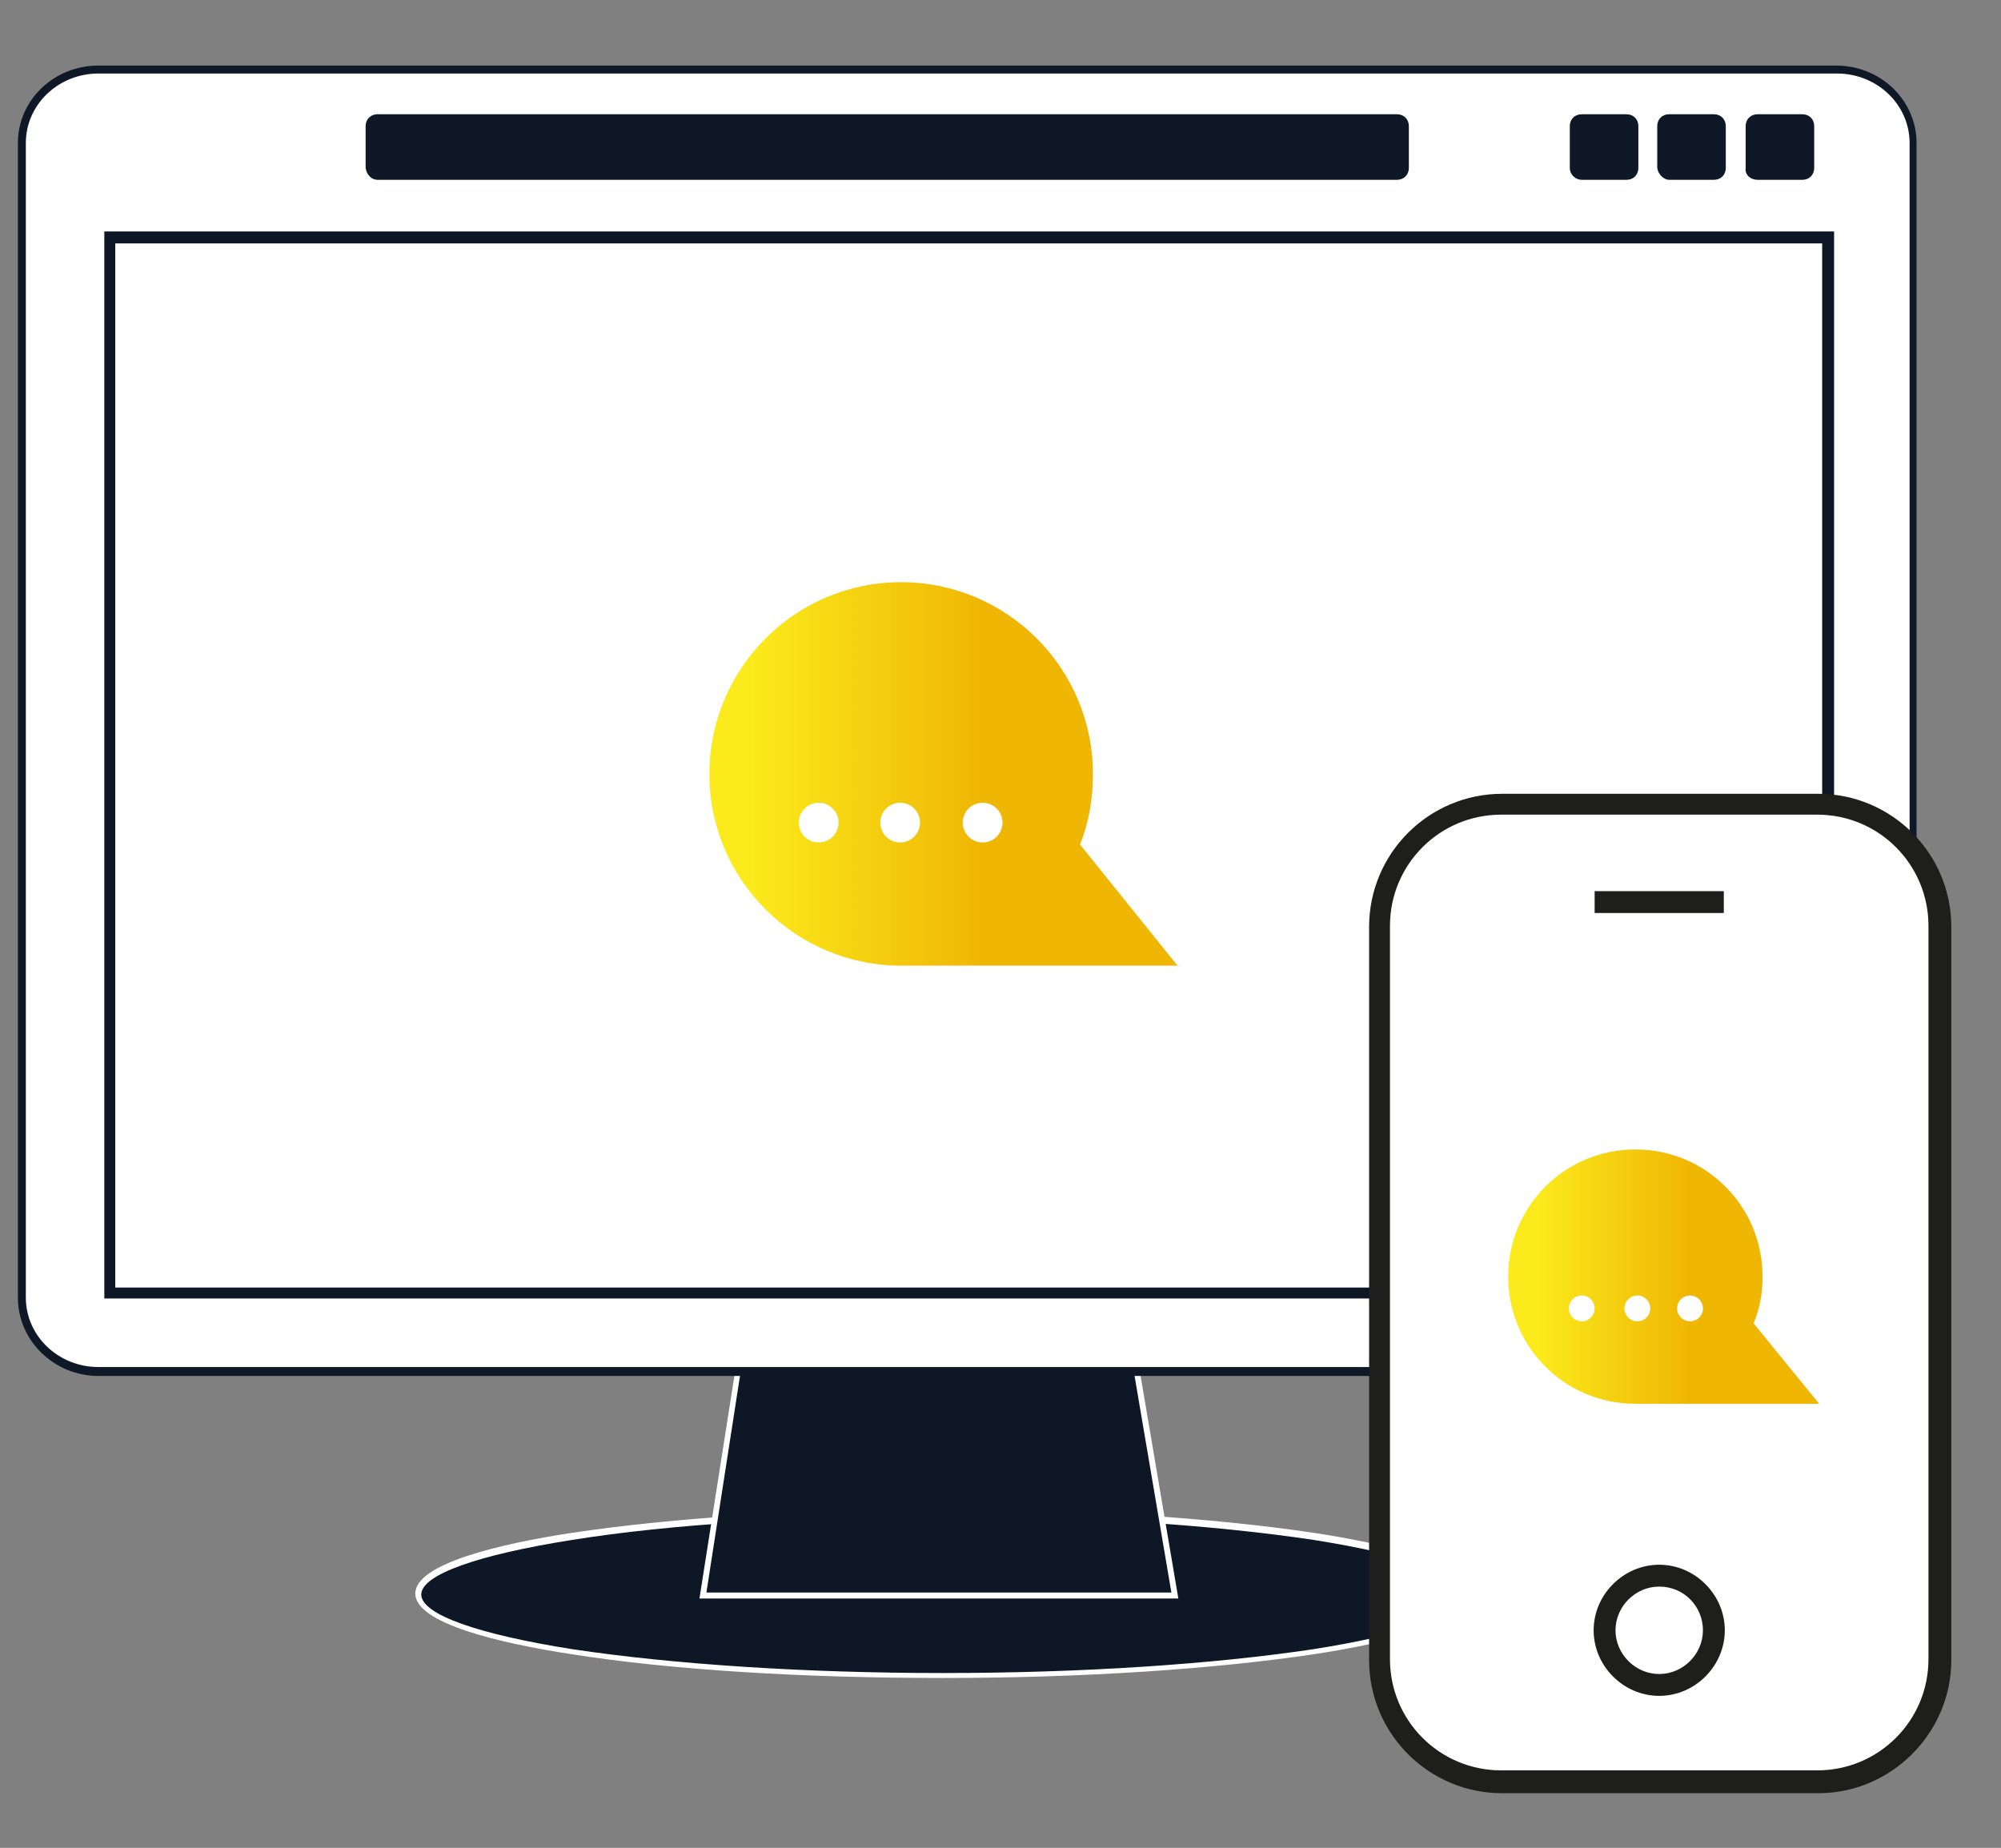 <?xml version="1.0" encoding="utf-8"?>
<!-- Generator: Adobe Illustrator 25.2.3, SVG Export Plug-In . SVG Version: 6.00 Build 0)  -->
<svg version="1.1" id="Warstwa_1" xmlns="http://www.w3.org/2000/svg" xmlns:xlink="http://www.w3.org/1999/xlink" x="0px" y="0px"
	 viewBox="0 0 201.4 186" style="enable-background:new 0 0 201.4 186;" xml:space="preserve">
<rect x="0" y="0" width="201.4" height="186" fill="#808080" stroke="none"/>
<style type="text/css">
	.st0{fill:#0D1725;}
	.st1{fill:#FFFFFF;}
	.st2{fill:#0E1826;}
	.st3{fill:#1E1E1C;}
	.st4{fill:none;}
	.st5{fill:url(#SVGID_1_);}
	.st6{fill:url(#SVGID_2_);}
</style>
<g>
	<g>
		<ellipse class="st0" cx="94.9" cy="160.5" rx="52.8" ry="8.2"/>
		<path class="st1" d="M94.9,168.9c14.1,0,27.4-0.9,37.4-2.4c7.2-1.1,15.7-3.1,15.7-6.1s-8.5-5-15.7-6.1c-10-1.5-23.3-2.4-37.4-2.4
			s-27.4,0.9-37.4,2.4c-7.2,1.1-15.7,3.1-15.7,6.1s8.5,5,15.7,6.1C67.6,168.1,80.9,168.9,94.9,168.9z M94.9,152.6
			c14.1,0,27.3,0.9,37.3,2.4c9.5,1.5,15.2,3.5,15.2,5.5s-5.7,4-15.2,5.5c-10,1.5-23.2,2.4-37.3,2.4s-27.3-0.9-37.3-2.4
			c-9.5-1.5-15.2-3.5-15.2-5.5s5.7-4,15.2-5.5C67.6,153.4,80.9,152.6,94.9,152.6z"/>
	</g>
	<g>
		<polyline class="st0" points="110.4,114.9 118.4,160.6 70.8,160.6 78.1,113.2 		"/>
		<polygon class="st1" points="70.4,160.9 118.6,160.9 110.8,114.9 110.2,115 117.9,160.3 71.1,160.3 78.4,113.2 77.9,113.1 		"/>
	</g>
	<g>
		<path class="st1" d="M9.8,138.1H185c4.2,0,7.6-3.4,7.6-7.6v-116c0-4.2-3.4-7.6-7.6-7.6H9.8c-4.2,0-7.6,3.4-7.6,7.6v116
			C2.2,134.7,5.6,138.1,9.8,138.1z"/>
		<path class="st2" d="M9.9,138.5h174.9c4.5,0,8.1-3.5,8.1-7.8V14.4c0-4.3-3.6-7.8-8.1-7.8H9.9c-4.5,0-8.1,3.5-8.1,7.8v116.2
			C1.8,135,5.5,138.5,9.9,138.5z M184.9,7.4c4,0,7.3,3.1,7.3,7v116.2c0,3.9-3.3,7-7.3,7H9.9c-4,0-7.3-3.1-7.3-7V14.4
			c0-3.9,3.3-7,7.3-7C9.9,7.4,184.9,7.4,184.9,7.4z"/>
	</g>
	<path class="st2" d="M176.9,18.1h4.5c0.7,0,1.2-0.5,1.2-1.2v-4.2c0-0.7-0.5-1.2-1.2-1.2h-4.5c-0.7,0-1.2,0.5-1.2,1.2v4.2
		C175.6,17.6,176.2,18.1,176.9,18.1z"/>
	<path class="st2" d="M168,18.1h4.5c0.7,0,1.2-0.5,1.2-1.2v-4.2c0-0.7-0.5-1.2-1.2-1.2H168c-0.7,0-1.2,0.5-1.2,1.2v4.2
		C166.9,17.6,167.5,18.1,168,18.1z"/>
	<path class="st2" d="M159.2,18.1h4.5c0.7,0,1.2-0.5,1.2-1.2v-4.2c0-0.7-0.5-1.2-1.2-1.2h-4.5c-0.7,0-1.2,0.5-1.2,1.2v4.2
		C158,17.6,158.6,18.1,159.2,18.1z"/>
	<path class="st2" d="M38,18.1h102.6c0.7,0,1.2-0.5,1.2-1.2v-4.2c0-0.7-0.5-1.2-1.2-1.2H38c-0.7,0-1.2,0.5-1.2,1.2v4.2
		C36.9,17.6,37.4,18.1,38,18.1z"/>
	<path class="st0" d="M184.6,130.7H10.5V23.3h174.1L184.6,130.7L184.6,130.7z M11.6,129.6h171.8V24.5H11.6V129.6z"/>
</g>
<g>
	<g>
		<g>
			<path class="st1" d="M138.9,167.1V93.3c0-6.8,5.5-12.3,12.3-12.3h31.8c6.8,0,12.3,5.5,12.3,12.3v73.8c0,6.8-5.5,12.3-12.3,12.3
				h-31.8C144.4,179.3,138.9,173.8,138.9,167.1z"/>
			<path class="st3" d="M183,180.5h-31.8c-7.4,0-13.4-6-13.4-13.4V93.3c0-7.4,6-13.4,13.4-13.4H183c7.4,0,13.4,6,13.4,13.4v73.8
				C196.4,174.4,190.4,180.5,183,180.5z M151.1,82c-6.2,0-11.2,5-11.2,11.2V167c0,6.2,5,11.2,11.2,11.2h31.8c6.2,0,11.2-5,11.2-11.2
				V93.2c0-6.2-5-11.2-11.2-11.2L151.1,82L151.1,82z"/>
		</g>
		<g>
			<circle class="st1" cx="167" cy="164.1" r="5.5"/>
			<path class="st3" d="M167,170.7c-3.6,0-6.6-3-6.6-6.6s3-6.6,6.6-6.6s6.6,3,6.6,6.6S170.6,170.7,167,170.7z M167,159.7
				c-2.4,0-4.4,2-4.4,4.4s2,4.4,4.4,4.4s4.4-2,4.4-4.4S169.5,159.7,167,159.7z"/>
		</g>
		<g>
			<line class="st4" x1="160.5" y1="90.8" x2="173.5" y2="90.8"/>
			<rect x="160.5" y="89.7" class="st3" width="13" height="2.2"/>
		</g>
	</g>
</g>
<g>
	
		<linearGradient id="SVGID_1_" gradientUnits="userSpaceOnUse" x1="151.91" y1="55.5" x2="183.157" y2="55.5" gradientTransform="matrix(1 0 0 -1 0 184)">
		<stop  offset="9.145989e-02" style="stop-color:#FBEA1C"/>
		<stop  offset="0.583" style="stop-color:#EFB604"/>
	</linearGradient>
	<path class="st5" d="M183.1,141.3l-6.6-8.1l0,0c0.6-1.4,0.9-3,0.9-4.7c0-7.1-5.7-12.8-12.8-12.8s-12.8,5.7-12.8,12.8
		c0,7.1,5.7,12.8,12.8,12.8c0.1,0,0.2,0,0.3,0l0,0H183.1z"/>
	<circle class="st1" cx="159.2" cy="131.7" r="1.3"/>
	<circle class="st1" cx="164.8" cy="131.7" r="1.3"/>
	<circle class="st1" cx="170.1" cy="131.7" r="1.3"/>
</g>
<g>
	
		<linearGradient id="SVGID_2_" gradientUnits="userSpaceOnUse" x1="71.35" y1="106.05" x2="118.606" y2="106.05" gradientTransform="matrix(1 0 0 -1 0 184)">
		<stop  offset="9.145989e-02" style="stop-color:#FBEA1C"/>
		<stop  offset="0.583" style="stop-color:#EFB604"/>
	</linearGradient>
	<path class="st6" d="M118.6,97.3L108.7,85l0,0c0.9-2.2,1.3-4.6,1.3-7.1c0-10.7-8.7-19.3-19.3-19.3c-10.7,0-19.3,8.7-19.3,19.3
		c0,10.7,8.7,19.3,19.3,19.3c0.2,0,0.3,0,0.5,0l0,0h27.4V97.3z"/>
	<circle class="st1" cx="82.4" cy="82.8" r="2"/>
	<circle class="st1" cx="90.6" cy="82.8" r="2"/>
	<circle class="st1" cx="98.9" cy="82.8" r="2"/>
</g>
</svg>
